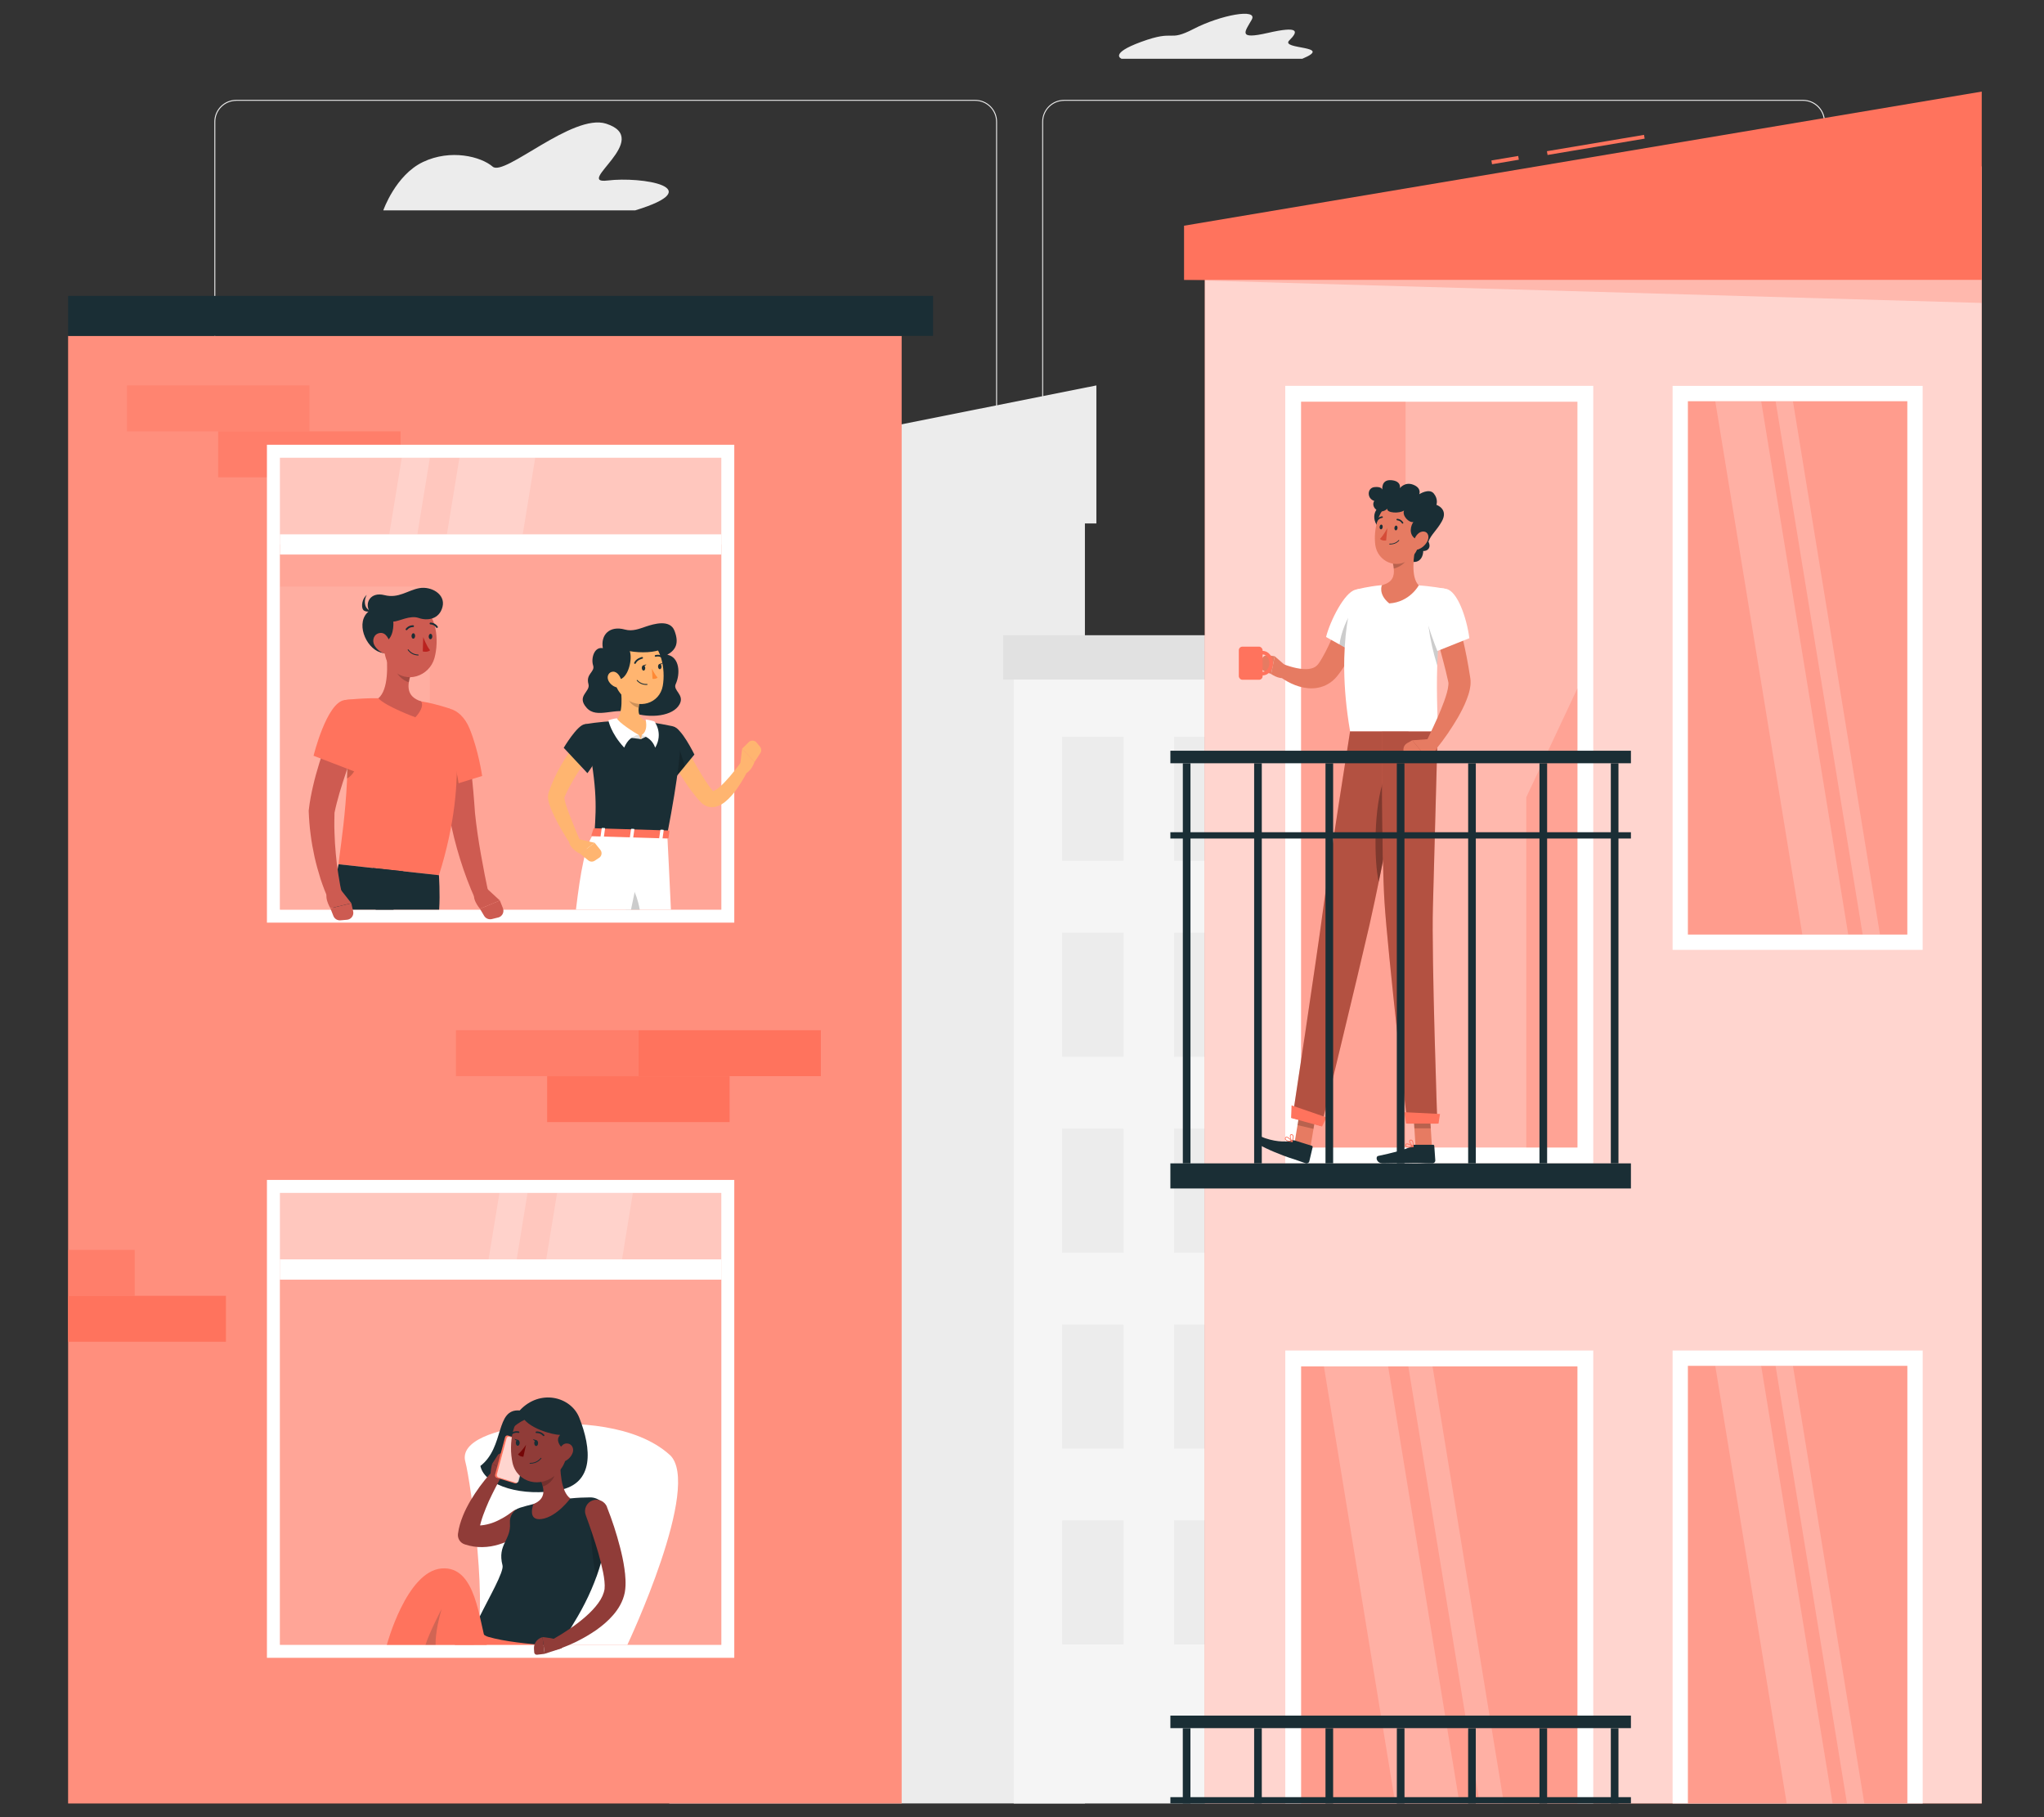 <?xml version="1.0" encoding="UTF-8"?>
<svg id="Layer_2" data-name="Layer 2" xmlns="http://www.w3.org/2000/svg" viewBox="0 0 540 480">
  <rect x="0" y="0" width="540" height="480" fill="#333333" stroke="none"/>
  <defs>
    <style>
      .cls-1 {
        fill: #ba221f;
      }

      .cls-1, .cls-2, .cls-3, .cls-4, .cls-5, .cls-6, .cls-7, .cls-8, .cls-9, .cls-10, .cls-11, .cls-12, .cls-13, .cls-14, .cls-15, .cls-16, .cls-17, .cls-18, .cls-19, .cls-20, .cls-21, .cls-22, .cls-23, .cls-24, .cls-25, .cls-26, .cls-27, .cls-28 {
        stroke-width: 0px;
      }

      .cls-2, .cls-4, .cls-10, .cls-13, .cls-19, .cls-25 {
        fill: #ff735d;
      }

      .cls-3 {
        fill: #d54c38;
      }

      .cls-4, .cls-8 {
        opacity: .3;
      }

      .cls-5 {
        fill: #e1e1e1;
      }

      .cls-6 {
        fill: #ececec;
      }

      .cls-7 {
        fill: #cd5b51;
      }

      .cls-9 {
        fill: #903c38;
      }

      .cls-10, .cls-23 {
        opacity: .7;
      }

      .cls-11 {
        fill: #f5f5f5;
      }

      .cls-12 {
        fill: none;
      }

      .cls-13 {
        opacity: .4;
      }

      .cls-14, .cls-27, .cls-28 {
        opacity: .2;
      }

      .cls-15 {
        fill: #740606;
      }

      .cls-16 {
        fill: #ffb570;
      }

      .cls-17, .cls-27 {
        fill: #1a2e35;
      }

      .cls-18 {
        fill: #ff8935;
      }

      .cls-19 {
        opacity: .6;
      }

      .cls-20, .cls-22, .cls-23, .cls-28 {
        fill: #fff;
      }

      .cls-21 {
        fill: #ce5b51;
      }

      .cls-22 {
        opacity: .1;
      }

      .cls-24 {
        fill: #e67b62;
      }

      .cls-25 {
        opacity: .5;
      }

      .cls-26 {
        opacity: .15;
      }
    </style>
  </defs>
  <g id="Layer_2-2" data-name="Layer 2">
    <g>
      <rect class="cls-12" width="540" height="480"/>
      <g>
        <g>
          <path class="cls-6" d="m257.65,420.81H62.4c-3.18,0-5.77-2.59-5.77-5.77V32.15c0-3.18,2.59-5.77,5.77-5.77h195.24c3.18,0,5.77,2.59,5.77,5.77v382.88c0,3.18-2.59,5.77-5.77,5.77ZM62.4,26.64c-3.04,0-5.52,2.48-5.52,5.52v382.88c0,3.04,2.48,5.52,5.52,5.52h195.24c3.04,0,5.52-2.48,5.52-5.52V32.15c0-3.04-2.48-5.52-5.52-5.52H62.4Z"/>
          <path class="cls-6" d="m476.35,420.81h-195.24c-3.18,0-5.77-2.59-5.77-5.77V32.15c0-3.18,2.59-5.77,5.77-5.77h195.24c3.18,0,5.77,2.59,5.77,5.77v382.88c0,3.18-2.59,5.77-5.77,5.77ZM281.1,26.64c-3.04,0-5.52,2.48-5.52,5.52v382.88c0,3.04,2.48,5.52,5.52,5.52h195.24c3.04,0,5.52-2.48,5.52-5.52V32.15c0-3.04-2.48-5.52-5.52-5.52h-195.24Z"/>
        </g>
        <g>
          <path class="cls-6" d="m340.62,10.67c2.52-2.49,2.49-3.85-5.65-1.98-8.14,1.87-6.08-.32-4.29-3.47,1.78-3.15-8.31-1.22-15.3,2.4-7,3.62-4.61.04-13.87,3.43-8.63,3.16-5.21,4.47-5.21,4.47h47.76c8.55-3.56-5.96-2.36-3.44-4.85Z"/>
          <polygon class="cls-6" points="289.65 101.81 173.76 124.93 173.76 138.27 176.8 138.27 176.8 476.37 286.62 476.37 286.62 138.27 289.65 138.27 289.65 101.81"/>
          <g>
            <rect class="cls-11" x="267.82" y="176.94" width="100.93" height="299.44"/>
            <rect class="cls-5" x="265.03" y="167.79" width="106.51" height="11.71"/>
            <rect class="cls-6" x="280.61" y="194.63" width="16.22" height="32.77"/>
            <rect class="cls-6" x="310.18" y="194.63" width="16.22" height="32.77"/>
            <rect class="cls-6" x="339.75" y="194.63" width="16.22" height="32.77"/>
            <rect class="cls-6" x="280.61" y="246.37" width="16.22" height="32.77"/>
            <rect class="cls-6" x="310.18" y="246.37" width="16.22" height="32.77"/>
            <rect class="cls-6" x="339.75" y="246.37" width="16.22" height="32.77"/>
            <rect class="cls-6" x="280.61" y="298.12" width="16.22" height="32.77"/>
            <rect class="cls-6" x="310.18" y="298.12" width="16.22" height="32.77"/>
            <rect class="cls-6" x="339.75" y="298.12" width="16.22" height="32.77"/>
            <rect class="cls-6" x="280.61" y="349.86" width="16.22" height="32.77"/>
            <rect class="cls-6" x="310.18" y="349.86" width="16.22" height="32.77"/>
            <rect class="cls-6" x="339.75" y="349.86" width="16.22" height="32.77"/>
            <rect class="cls-6" x="280.61" y="401.6" width="16.22" height="32.77"/>
            <rect class="cls-6" x="310.18" y="401.6" width="16.22" height="32.77"/>
            <rect class="cls-6" x="339.75" y="401.6" width="16.22" height="32.77"/>
          </g>
          <path class="cls-6" d="m160.51,47.68c-8.99,1.11,12.21-10.97-.38-15.01-8.82-2.83-26.84,14.04-29.97,11.35-3.13-2.69-11.11-4.7-18.39-1.24-7.28,3.46-10.51,12.79-10.51,12.79h66.55c19.71-6.03,1.69-9-7.29-7.89Z"/>
        </g>
        <g>
          <g>
            <rect class="cls-2" x="18" y="88.72" width="220.2" height="387.65"/>
            <rect class="cls-28" x="18" y="88.72" width="220.2" height="387.65"/>
          </g>
          <g>
            <rect class="cls-19" x="57.63" y="113.94" width="48.2" height="12.13"/>
            <rect class="cls-13" x="33.54" y="101.81" width="48.2" height="12.13"/>
          </g>
          <g>
            <rect class="cls-20" x="70.52" y="117.48" width="123.47" height="126.23"/>
            <rect class="cls-13" x="72.57" y="122.29" width="119.38" height="116.61" transform="translate(312.85 48.34) rotate(90)"/>
            <rect class="cls-13" x="84.01" y="133.74" width="96.48" height="116.61" transform="translate(324.3 59.79) rotate(90)"/>
            <rect class="cls-22" x="51.09" y="177.81" width="85.33" height="39.62" transform="translate(291.38 103.86) rotate(90)"/>
            <rect class="cls-20" x="129.59" y="85.5" width="5.34" height="116.61" transform="translate(276.06 11.55) rotate(90)"/>
            <g>
              <polygon class="cls-28" points="121.38 120.91 118.07 141.13 138.1 141.13 141.4 120.91 121.38 120.91"/>
              <polygon class="cls-28" points="102.84 141.13 110.26 141.13 113.57 120.91 106.15 120.91 102.84 141.13"/>
            </g>
          </g>
          <rect class="cls-17" x="18" y="78.17" width="228.51" height="10.56" transform="translate(264.51 166.89) rotate(180)"/>
          <g>
            <rect class="cls-2" x="168.65" y="272.13" width="48.2" height="12.13" transform="translate(385.51 556.39) rotate(180)"/>
            <rect class="cls-19" x="120.46" y="272.13" width="48.2" height="12.13" transform="translate(289.11 556.39) rotate(180)"/>
            <rect class="cls-2" x="144.56" y="284.26" width="48.2" height="12.13" transform="translate(337.31 580.66) rotate(180)"/>
          </g>
          <rect class="cls-19" x="18" y="330.16" width="17.59" height="12.13" transform="translate(53.59 672.45) rotate(180)"/>
          <rect class="cls-2" x="18" y="342.29" width="41.69" height="12.13" transform="translate(77.69 696.71) rotate(180)"/>
          <g>
            <rect class="cls-20" x="70.52" y="311.67" width="123.47" height="126.23"/>
            <rect class="cls-13" x="72.57" y="316.48" width="119.38" height="116.61" transform="translate(507.04 242.53) rotate(90)"/>
            <rect class="cls-13" x="84.01" y="327.93" width="96.48" height="116.61" transform="translate(518.49 253.98) rotate(90)"/>
            <rect class="cls-20" x="129.59" y="277.01" width="5.34" height="116.61" transform="translate(467.58 203.07) rotate(90)"/>
            <g>
              <polygon class="cls-28" points="147.18 315.1 143.87 335.32 163.9 335.32 167.2 315.1 147.18 315.1"/>
              <polygon class="cls-28" points="128.64 335.32 136.07 335.32 139.37 315.1 131.95 315.1 128.64 335.32"/>
            </g>
          </g>
        </g>
        <g>
          <g>
            <polygon class="cls-2" points="318.3 476.37 523.55 476.37 523.55 43.96 318.3 73.17 318.3 476.37"/>
            <polygon class="cls-23" points="318.3 476.37 523.55 476.37 523.55 43.96 318.3 73.17 318.3 476.37"/>
          </g>
          <rect class="cls-2" x="394.04" y="41.77" width="7.18" height="1.01" transform="translate(-1.5 66.57) rotate(-9.55)"/>
          <rect class="cls-2" x="408.58" y="37.75" width="26.01" height="1.01" transform="translate(-.5 70.5) rotate(-9.55)"/>
          <polygon class="cls-2" points="523.55 24.19 523.55 73.95 312.81 73.95 312.81 59.62 523.55 24.19"/>
          <polygon class="cls-4" points="312.81 73.95 523.55 80.02 523.55 73.95 312.81 73.95"/>
          <g>
            <rect class="cls-20" x="441.88" y="101.93" width="66.06" height="148.97" transform="translate(949.82 352.83) rotate(180)"/>
            <rect class="cls-10" x="404.47" y="147.43" width="140.88" height="57.97" transform="translate(651.32 -298.49) rotate(90)"/>
            <polygon class="cls-28" points="488.28 246.85 465.28 105.97 453.15 105.97 476.15 246.85 488.28 246.85"/>
            <polygon class="cls-28" points="496.67 246.85 473.67 105.97 469.09 105.97 492.09 246.85 496.67 246.85"/>
          </g>
          <g>
            <rect class="cls-20" x="441.88" y="356.74" width="66.07" height="119.63"/>
            <rect class="cls-10" x="445.92" y="360.78" width="57.98" height="115.59"/>
            <polygon class="cls-28" points="453.15 360.78 472.02 476.37 484.15 476.37 465.28 360.78 453.15 360.78"/>
            <polygon class="cls-28" points="469.08 360.78 487.95 476.37 492.53 476.37 473.67 360.78 469.08 360.78"/>
          </g>
          <g>
            <rect class="cls-20" x="339.56" y="356.74" width="81.36" height="119.63"/>
            <rect class="cls-10" x="343.74" y="360.93" width="73" height="115.45"/>
            <polygon class="cls-28" points="349.76 360.93 366.39 462.74 366.93 466.06 368.61 476.37 385.58 476.37 383.9 466.06 383.35 462.74 366.73 360.93 349.76 360.93"/>
            <polygon class="cls-28" points="372.06 360.93 388.68 462.74 389.23 466.06 390.91 476.37 397.31 476.37 395.63 466.06 395.08 462.74 378.46 360.93 372.06 360.93"/>
          </g>
          <g>
            <rect class="cls-17" x="309.2" y="453.18" width="121.67" height="3.31" transform="translate(740.07 909.66) rotate(180)"/>
            <rect class="cls-17" x="309.2" y="474.72" width="121.67" height="1.66" transform="translate(740.07 951.09) rotate(180)"/>
            <g>
              <rect class="cls-17" x="425.56" y="456.49" width="2.02" height="19.88"/>
              <rect class="cls-17" x="406.71" y="456.49" width="2.02" height="19.88"/>
              <rect class="cls-17" x="387.86" y="456.49" width="2.02" height="19.88"/>
              <rect class="cls-17" x="369.03" y="456.49" width="2.02" height="19.88"/>
              <rect class="cls-17" x="350.18" y="456.49" width="2.02" height="19.88"/>
              <rect class="cls-17" x="331.33" y="456.49" width="2.02" height="19.88"/>
              <rect class="cls-17" x="312.48" y="456.49" width="2.02" height="19.88"/>
            </g>
          </g>
          <g>
            <rect class="cls-20" x="339.56" y="101.93" width="81.37" height="205.37" transform="translate(760.48 409.22) rotate(180)"/>
            <rect class="cls-25" x="281.74" y="168.11" width="197" height="73.01" transform="translate(584.85 -175.63) rotate(90)"/>
            <rect class="cls-4" x="259.04" y="190.81" width="197" height="27.6" transform="translate(562.15 -152.93) rotate(90)"/>
            <polygon class="cls-4" points="416.74 303.11 416.74 181.81 403.23 210.57 403.23 303.11 416.74 303.11"/>
          </g>
        </g>
        <g>
          <path class="cls-21" d="m122.96,192.36c.62,3.73,1.1,7.45,1.52,11.2.23,1.87.41,3.75.58,5.63.19,1.87.28,3.82.43,5.58.36,3.49.9,7.18,1.54,10.78.64,3.61,1.35,7.28,2.12,10.86v.05c.23,1.02-.42,2.01-1.43,2.23-.88.19-1.75-.27-2.11-1.06-1.6-3.52-2.93-7.07-4.07-10.74-1.14-3.68-2.08-7.34-2.79-11.26l-1.67-11.09c-.56-3.67-1.12-7.37-1.6-11.05h0c-.27-2.08,1.19-3.98,3.25-4.25,2.02-.27,3.88,1.13,4.22,3.12Z"/>
          <path class="cls-7" d="m128.64,234.71l3.42,3.15-5.26,2.19s-2.71-3.16-1.02-4.61l2.86-.73Z"/>
          <path class="cls-7" d="m131.62,242.35l-1.69.42c-.78.19-1.6-.15-2.02-.84l-1.11-1.87,5.26-2.19.81,2.03c.41,1.03-.18,2.19-1.26,2.46Z"/>
          <path class="cls-2" d="m113.31,189.71c-2.53,4.04,3.23,18.6,3.23,18.6l10.84-3.34s-.99-6.88-3.35-12.58c-2.42-5.85-7.95-7.11-10.72-2.68Z"/>
          <path class="cls-14" d="m117.47,196.45c1.66,1.34,3.17,6.67,3.68,10.45l-4.6,1.42s-2.22-5.61-3.29-10.83c1.61-1.01,3.34-1.74,4.22-1.03Z"/>
          <path class="cls-2" d="m90.97,184.92c2.55,19.52-1.25,39.27-1.51,43.36,3.89.43,18.53,2.03,26.51,2.9,8.6-27.27,2.85-44,2.85-44,0,0-1.64-.58-3.91-1.15-.71-.18-1.48-.36-2.28-.52-.44-.09-.9-.17-1.36-.25-2.97-.49-7.9-.73-11.31-.82-.71-.02-1.44-.02-2.15,0-.66.01-1.3.04-1.91.07-2.76.14-4.92.42-4.92.42Z"/>
          <path class="cls-14" d="m95.6,195.2c.21,1.88-.84,9.06-3.95,10.42.13-2.69.2-5.5.16-8.4l3.79-2.03Z"/>
          <path class="cls-7" d="m102,171.79c.45,3.69.68,10.41-2.04,12.65,1.84,2.11,9.77,5.03,9.77,5.03,0,0,2.56-2.56,1.53-4.21-3.99-1.26-3.66-4.26-2.75-7.04l-6.51-6.43Z"/>
          <path class="cls-14" d="m104.65,174.41l3.85,3.8c-.22.66-.4,1.33-.49,1.98-1.53-.34-3.54-2.19-3.59-3.83-.02-.82.07-1.59.23-1.96Z"/>
          <path class="cls-7" d="m101.27,166.36c.15,4.95-.02,7.85,2.39,10.46,3.63,3.93,9.79,1.86,11.13-3.03,1.2-4.4.76-11.75-4.01-13.87-4.7-2.09-9.66,1.49-9.51,6.43Z"/>
          <path class="cls-17" d="m101.63,169.59c2.4-.93,2.36-4.63,2.27-5.39,1.47-.04,4.43-1.77,6.7-.97,2.27.8,5.47.41,6.31-2.95.84-3.36-3.03-5.48-6.11-4.93-3.08.55-5.49,2.8-9.23,1.85-3.74-.95-5.22,2.11-4,4.17-3.82,2.82-1.05,9.73,2.93,10.96,3.01.93,1.11-2.74,1.11-2.74Z"/>
          <path class="cls-17" d="m98.61,161.41c-2.71-.04-2.48-3.29-1.68-4.28-1.28.93-1.58,3.14-.97,3.96.61.82,2.65.32,2.65.32Z"/>
          <path class="cls-7" d="m98.91,170.43c.63,1.17,1.75,1.94,2.81,2.24,1.59.45,1.89-1.01,1.45-2.51-.4-1.35-1.21-3.18-2.8-2.96-1.57.21-2.18,1.89-1.46,3.23Z"/>
          <path class="cls-17" d="m116.02,240.28h-16.76c-.92-6.66-.73-11-.73-11l8.03.87,9.4,1.03s.34,4.89.06,9.1Z"/>
          <path class="cls-17" d="m106.56,230.15s-.88,4.63-2.6,10.13h-16.09c.56-7.29,1.58-11.99,1.58-11.99l9.08.99,8.03.87Z"/>
          <path class="cls-17" d="m108.72,167.97c-.01.4.19.73.45.74.26,0,.49-.31.5-.71.01-.4-.19-.73-.45-.74-.26,0-.49.31-.5.71Z"/>
          <path class="cls-17" d="m113.26,168.12c-.01.4.19.73.45.74.26,0,.49-.31.5-.71s-.19-.73-.45-.74c-.26,0-.49.31-.5.71Z"/>
          <path class="cls-1" d="m111.81,168.27s.84,2.35,1.81,3.5c-.73.64-1.93.3-1.93.3l.12-3.8Z"/>
          <path class="cls-17" d="m109.96,173.09c-1.52-.25-2.2-1.34-2.23-1.39-.03-.06-.02-.13.04-.16s.13-.02.16.04c0,.01.8,1.27,2.56,1.33.07,0,.12.06.11.12s-.06.12-.12.11c-.18,0-.36-.02-.52-.05Z"/>
          <path class="cls-17" d="m107.36,166.46s-.08-.02-.11-.05c-.1-.08-.12-.23-.04-.33.82-1.02,1.91-.92,1.95-.91.13.01.22.13.21.26-.01.13-.13.22-.26.21h0s-.88-.07-1.54.74c-.06.07-.14.1-.22.08Z"/>
          <path class="cls-17" d="m115.43,165.86c-.08,0-.15-.03-.2-.1-.61-.85-1.46-.83-1.49-.83-.13,0-.24-.1-.24-.23,0-.13.1-.24.23-.24.05,0,1.14-.04,1.9,1.03.08.11.05.25-.05.33-.04.03-.08.04-.13.04Z"/>
          <g>
            <path class="cls-21" d="m95.48,192.92c-.67,1.78-1.39,3.63-2.04,5.46-.67,1.84-1.35,3.66-1.97,5.51-.61,1.84-1.22,3.68-1.76,5.51-.52,1.83-1.02,3.66-1.36,5.41l.03-.48c-.04,1.84-.09,3.7-.01,5.56.05,1.86.17,3.72.34,5.58.15,1.87.39,3.73.69,5.58.27,1.84.64,3.75,1.03,5.49l.02.11c.23,1.01-.41,2.02-1.42,2.24-.87.19-1.73-.25-2.1-1.02-.92-1.91-1.59-3.76-2.24-5.68-.6-1.92-1.14-3.86-1.59-5.83-.42-1.97-.8-3.96-1.04-5.97-.27-2.01-.42-4.03-.5-6.07,0-.09,0-.18,0-.26l.03-.22c.25-2.19.66-4.25,1.13-6.28.46-2.03,1.03-4,1.63-5.96.6-1.96,1.22-3.89,1.91-5.81.71-1.92,1.39-3.8,2.21-5.72.82-1.92,3.04-2.81,4.96-2,1.87.8,2.76,2.92,2.06,4.8l-.02.05Z"/>
            <path class="cls-2" d="m90.97,184.93c-4.71.75-8.13,14.7-8.13,14.7l11.37,4.38s2.27-3.33,3.92-9.74c1.67-6.5-1.46-10.24-7.16-9.34Z"/>
            <path class="cls-7" d="m89.95,234.93l2.88,3.65-5.54,1.34s-2.17-3.55-.28-4.71l2.94-.27Z"/>
            <path class="cls-7" d="m91.68,242.95l-1.74.15c-.81.07-1.56-.4-1.86-1.15l-.8-2.02,5.54-1.34.48,2.13c.25,1.08-.52,2.14-1.63,2.23Z"/>
          </g>
        </g>
        <g>
          <path class="cls-17" d="m159.29,171.22c-2.35-.49-3.18,2.76-2.6,4.53.59,1.77-2,2.2-1.23,4.94.59,2.08-3.29,3.1-.49,6.26,2.74,3.1,7.5-.26,12.16,1.31,4.66,1.57,10.74.95,12.43-2.28,1.32-2.52-1.84-3.57-1.05-5.28,1.27-2.74,1.05-7.15-2.22-7.75,2.31-1.32,3.14-3.1,1.91-6.32-1.2-3.15-5.56-1.78-7.43-1.17-1.86.62-3.65,1.39-5.68.83-3.99-1.1-6.46,1.33-5.83,4.93Z"/>
          <path class="cls-16" d="m180.76,196.58c1.19,2.17,2.42,4.4,3.68,6.53.64,1.07,1.28,2.13,1.94,3.15.33.51.67,1.01,1.01,1.48.17.23.35.48.52.69l.45.55s-.03,0-.1-.01c-.07-.01-.11.03-.03.02.14.01.55-.15.95-.4.83-.53,1.69-1.36,2.5-2.23,1.65-1.74,3.18-3.78,4.65-5.78l2.09,1.16c-1.08,2.43-2.36,4.7-3.94,6.92-.82,1.1-1.7,2.16-2.93,3.16-.63.48-1.35.99-2.46,1.28-.55.14-1.24.18-1.93,0-.69-.17-1.31-.55-1.75-.95-.26-.24-.32-.33-.46-.47l-.37-.4c-.25-.27-.46-.53-.69-.8-.44-.53-.86-1.07-1.26-1.61-.81-1.07-1.55-2.17-2.25-3.28-1.42-2.22-2.7-4.45-3.9-6.81l4.29-2.23Z"/>
          <path class="cls-17" d="m177.89,192.07c2.01-.07,5.56,7.24,5.56,7.24l-5.23,6.35s-6.1-7.65-5.27-10.13c.87-2.58,2-3.35,4.93-3.46Z"/>
          <polygon class="cls-14" points="178.22 193.83 180.94 202.36 178.49 205.32 178.22 193.83"/>
          <path class="cls-17" d="m179.78,194.41c.1,2.99-.41,9.96-3.55,26.21l-19.18-.57c.55-7.8.71-12.61-2.55-28.74,0,0,4.04-.75,8.18-.83,3.23-.06,5.88-.08,8.71.26,2.22.27,4.61.73,6.18,1.06,1.25.26,2.17,1.34,2.21,2.62Z"/>
          <path class="cls-16" d="m163.83,180.69c.47,2.82.86,7.97-1.15,9.78,0,0,1.86,3.49,6.65,4.75,4.42-2.24,2.06-4.49,2.06-4.49-3.1-.84-2.95-3.16-2.34-5.32l-5.21-4.72Z"/>
          <g>
            <polygon class="cls-5" points="169.33 195.22 168.75 194.1 165.68 194.79 169.33 195.22"/>
            <path class="cls-20" d="m168.75,194.1c-.99-.45-5.55-3.42-5.73-4.35-.8,0-2.29.51-2.29.51,0,0,.58,3.36,4.17,7.22.92-2.11,2.15-3.03,3.85-3.38Z"/>
            <polygon class="cls-5" points="169.33 195.22 169.58 194.1 171.47 194.23 169.33 195.22"/>
            <path class="cls-20" d="m169.58,194.1c1.52-1.01,1.15-3.12,1-4.05.88.08,2.29.51,2.29.51,0,0,2.47,3.04.23,6.93-.74-1.99-1.99-2.71-3.52-3.38Z"/>
          </g>
          <path class="cls-14" d="m165.95,182.62l3.08,2.79c-.15.51-.26,1.03-.31,1.54-1.19-.21-2.79-1.57-2.88-2.82-.04-.63,0-1.22.11-1.51Z"/>
          <path class="cls-16" d="m161.69,175.31c.57,4.65.71,6.64,3.22,8.89,3.77,3.39,9.36,1.67,10.19-3.06.75-4.26-.31-11.15-5-12.74-4.62-1.56-8.98,2.25-8.41,6.9Z"/>
          <path class="cls-17" d="m161.81,168.44c2.83.94,4.51,2.04,4.77,4.51.27,2.47-1.1,6.9-3.57,6.55-2.47-.35-3.3-1.81-3.3-3.41s2.1-7.65,2.1-7.65Z"/>
          <path class="cls-17" d="m160.98,169.78c3.76,3.5,15.14,3.1,14.87.36-.28-2.74-7.64-3.41-10.02-2.84-2.38.57-4.84,2.48-4.84,2.48Z"/>
          <path class="cls-20" d="m177.23,240.28h-11.93c-.05-.46-.1-.89-.14-1.33-.1-.89-.18-1.75-.27-2.6-.03-.31-.06-.62-.09-.93-.07-.7-.15-1.39-.21-2.05-.02-.21-.05-.42-.07-.64-.58-5.53-1.05-9.86-1.24-11.64-.06-.48-.1-.77-.11-.86v-.03l3.37.11.9.03,3.43.1h.03l3.38.11.9.03,1.07.03h.04s.02.3.05.86c.12,2.48.52,10.06.91,18.81Z"/>
          <path class="cls-14" d="m169.02,240.28h-3.72c-.05-.46-.1-.89-.14-1.33-.1-.89-.18-1.75-.27-2.6-.03-.31-.06-.62-.09-.93-.07-.7-.15-1.39-.21-2.05-.02-.21-.05-.42-.07-.64.69-.85,1.59-.41,2.77,2.04.13.27.26.56.38.85.37.89.69,1.82.94,2.8.16.61.3,1.22.41,1.86Z"/>
          <path class="cls-17" d="m169.56,176.48c.02.38.24.68.49.66.25-.02.43-.34.41-.72-.02-.38-.24-.68-.49-.66-.25.02-.43.34-.41.72Z"/>
          <path class="cls-17" d="m173.85,176.11c.02.38.24.68.49.66.25-.02.43-.34.41-.72-.02-.38-.24-.68-.49-.66-.25.02-.43.34-.41.72Z"/>
          <path class="cls-17" d="m174.15,175.42l.9-.32s-.43.74-.9.32Z"/>
          <path class="cls-18" d="m172.23,176.61s.74,1.6,1.5,2.35c-.47.5-1.34.34-1.34.34l-.16-2.68Z"/>
          <path class="cls-17" d="m170.41,180.9c.18.02.36.02.56,0,.06,0,.11-.06.1-.12,0-.06-.06-.11-.12-.1-1.67.1-2.52-1.02-2.53-1.03-.04-.05-.11-.06-.16-.02-.05.04-.06.11-.02.16.03.04.74.98,2.16,1.11Z"/>
          <path class="cls-16" d="m160.68,179.67c.39.89,1.15,1.52,1.9,1.8,1.13.42,1.79-.56,1.57-1.67-.2-1-1.03-2.43-2.2-2.38-1.15.06-1.7,1.23-1.26,2.25Z"/>
          <path class="cls-17" d="m167.73,175.36c.09,0,.19-.04.23-.13.41-.95,1.71-1.23,1.73-1.24.12-.03.2-.14.17-.27-.02-.12-.14-.2-.27-.17-.06.01-1.54.34-2.04,1.5-.05.11,0,.25.12.29.02,0,.05.02.07.02Z"/>
          <path class="cls-17" d="m174.98,173.81c.08,0,.15-.03.2-.09.07-.1.05-.24-.05-.31-1-.73-1.97-.37-2.01-.36-.12.04-.17.17-.13.29.04.11.17.17.29.13h0s.79-.28,1.59.3c.03.02.07.04.11.04Z"/>
          <path class="cls-16" d="m156.35,198.81c-1.38,1.79-2.79,3.8-4.03,5.78-1.23,2.01-2.4,4.05-3.28,6.18.09-.37.02-.26.04-.12.02.17.05.39.1.64.1.49.25,1.04.43,1.59.35,1.1.79,2.22,1.23,3.35.87,2.26,1.85,4.52,2.79,6.78l-2.09,1.17c-1.46-2.06-2.75-4.19-3.99-6.4-.6-1.12-1.17-2.25-1.7-3.46-.26-.61-.52-1.23-.74-1.93-.11-.35-.21-.73-.28-1.17-.04-.46-.17-.99.13-1.95.88-2.5,1.95-4.88,3.26-7.11,1.3-2.25,2.69-4.34,4.4-6.4l3.73,3.07Z"/>
          <path class="cls-17" d="m154.5,191.3c-2,.19-5.57,6.23-5.57,6.23l6.26,6.7s3.76-4.88,3.46-7.48c-.31-2.7-1.86-5.67-4.14-5.45Z"/>
          <path class="cls-20" d="m170.93,220.05l-.08.39-3.18,15.18-.97,4.66h-14.54c1.17-9.83,2.52-17.71,4.89-20.23h13.88Z"/>
          <path class="cls-17" d="m169.86,175.79l.9-.32s-.43.74-.9.32Z"/>
          <path class="cls-2" d="m156.79,218.91l-.54,1.7c-.07.13.08.27.3.28l19.74.59c.17,0,.32-.08.33-.18l.22-1.71c.02-.12-.13-.22-.32-.23l-19.42-.58c-.14,0-.27.05-.32.13Z"/>
          <g>
            <path class="cls-20" d="m159.34,221.16l-.52-.02c-.1,0-.18-.06-.17-.12l.31-2.22c0-.07.1-.12.2-.11l.52.02c.1,0,.18.06.17.12l-.31,2.22c0,.07-.1.12-.2.11Z"/>
            <path class="cls-20" d="m174.83,221.62l-.52-.02c-.1,0-.18-.06-.17-.12l.31-2.22c0-.07.1-.12.2-.11l.52.02c.1,0,.18.06.17.12l-.31,2.22c0,.07-.1.12-.2.11Z"/>
            <path class="cls-20" d="m167.08,221.39l-.52-.02c-.1,0-.18-.06-.17-.12l.31-2.22c0-.07.1-.12.2-.11l.52.02c.1,0,.18.06.17.12l-.31,2.22c0,.07-.1.12-.2.11Z"/>
          </g>
          <path class="cls-16" d="m152.13,221.47l4.97,1.15-3.85,2.88s-2.72-1.22-2.9-3.21l1.77-.82Z"/>
          <path class="cls-16" d="m158.29,226.58l-1.16.77c-.53.35-1.22.32-1.71-.08l-2.17-1.77,3.85-2.88,1.51,1.87c.53.66.38,1.63-.32,2.1Z"/>
          <path class="cls-16" d="m195.44,202.82l.62-5.07,3.27,3.52c.03-.05-.92,2.84-2.88,3.22l-1.01-1.67Z"/>
          <path class="cls-16" d="m199.88,196.15l.89,1.07c.41.49.45,1.18.1,1.71l-1.53,2.34-3.27-3.52,1.7-1.7c.6-.6,1.58-.55,2.12.09Z"/>
        </g>
        <g>
          <path class="cls-20" d="m176.91,384.28c-8.76-7.95-24.87-8.89-35.64-7.84-10.41,1.02-19.8,4.21-18.34,9.63,1.46,5.42,6.4,41.32,2.25,48.4h40.56s19.94-42.24,11.18-50.2Z"/>
          <g>
            <path class="cls-17" d="m137.3,372.57c-6.53-.55-3.91,9.65-10.39,14.66,1.21,5.46,11.37,8.15,20.77,6.4,9.4-1.74,8.61-10.97,5.35-19.17-2.2-5.53-10.35-7.68-15.73-1.9Z"/>
            <path class="cls-9" d="m139.3,403.81c-.66.59-1.15.95-1.75,1.37-.58.4-1.17.77-1.79,1.11-1.23.68-2.54,1.24-3.93,1.66-1.38.43-2.86.69-4.37.71-1.51.04-3.05-.2-4.51-.67l-.19-.06c-1.21-.39-1.93-1.58-1.77-2.79.22-1.72.72-3.25,1.29-4.7.57-1.45,1.28-2.77,2.02-4.06.76-1.28,1.58-2.5,2.43-3.69.88-1.18,1.76-2.3,2.78-3.41.56-.61,1.51-.65,2.12-.09.51.47.62,1.22.3,1.81l-.03.05c-.63,1.17-1.29,2.42-1.88,3.64-.61,1.22-1.18,2.46-1.67,3.7-1.01,2.45-1.82,5.02-1.94,7.22l-1.96-2.85c.9.19,1.82.24,2.75.15.93-.09,1.88-.31,2.82-.63.94-.32,1.87-.78,2.78-1.29.45-.25.9-.53,1.33-.82.41-.28.9-.64,1.17-.85l.14-.11c1.3-1.03,3.19-.81,4.22.49.99,1.25.82,3.06-.36,4.12Z"/>
            <path class="cls-9" d="m131.28,391.41l2.64-2.63-3.89-2.16s-.69,2.42-.37,4.4l1.61.39Z"/>
            <path class="cls-9" d="m134.67,385.81l-1.51-1.57c-.49-.5-1.31-.42-1.69.17l-1.43,2.22,3.89,2.16.92-1.71c.22-.42.15-.93-.18-1.27Z"/>
            <path class="cls-2" d="m131.21,390.35l4.8,1.47c.32.1.66-.11.76-.46l2.64-9.88c.09-.35-.09-.72-.42-.82l-4.8-1.47c-.32-.1-.66.11-.76.46l-2.64,9.88c-.09.35.09.72.42.82Z"/>
            <path class="cls-23" d="m131.67,390.25l4.63,1.41c.31.1.64-.1.73-.44l2.55-9.53c.09-.34-.09-.69-.4-.79l-4.63-1.41c-.31-.1-.64.1-.73.44l-2.55,9.53c-.09.34.09.69.4.79Z"/>
            <path class="cls-2" d="m127.09,427.95c-2.36,1.29-2.47,3.76-2.47,3.76-1.97,0-4.49,2.76-4.49,2.76h28.69l.18-2.04-21.91-4.48Z"/>
            <path class="cls-17" d="m155.88,395.53c2.42-.02,4.38,1.9,4.5,4.32.48,9.42-3.11,19.67-8.8,28.88-1.1,1.79-1.9,3.31-2.67,4.38-.77,1.06-2.03,1.66-3.34,1.57-6.05-.42-12.38-1.09-16.54-2.3-2.26-.66-3.36-3.21-2.32-5.33,2.43-4.95,6.48-11.9,6.05-13.56-1.44-5.56,2.32-6.62,1.96-11.2-.14-1.81.91-3.5,2.65-4.03,1.05-.32,2.26-.66,3.57-.98,3.13-.77,6.1-1.11,9.74-1.48,1.83-.19,3.66-.26,5.2-.27Z"/>
            <path class="cls-2" d="m116.64,414.3c-9.27.79-14.44,20.17-14.44,20.17h26.4c-2.13-6.18-2.7-20.96-11.96-20.17Z"/>
            <path class="cls-27" d="m116.7,424.95s-3.29,6.28-4.28,9.52h2.67s-.23-3.33,1.6-9.52Z"/>
            <path class="cls-26" d="m156,401.56l4.36,2.11c-.25,4.27-1.26,8.67-2.85,13.01-1.49-6.83-1.51-15.12-1.51-15.12Z"/>
            <path class="cls-9" d="m160.35,398.07c1.39,3.51,2.52,6.99,3.46,10.64.47,1.82.88,3.67,1.15,5.6.14.97.25,1.95.29,2.99.04,1.04.03,2.11-.19,3.35-.48,2.41-1.71,4.38-3.06,5.94-1.36,1.59-2.9,2.85-4.48,3.98-3.21,2.2-6.54,3.86-10.15,5.1-.78.27-1.63-.15-1.9-.92-.24-.69.06-1.43.67-1.78l.07-.04c1.48-.84,3.01-1.79,4.44-2.78,1.45-.97,2.82-2.03,4.09-3.15,1.27-1.11,2.42-2.31,3.32-3.56.92-1.24,1.49-2.56,1.66-3.72.13-1.15-.07-2.86-.4-4.47-.34-1.64-.77-3.32-1.24-5-.97-3.34-2.13-6.74-3.32-10.01l-.02-.05c-.57-1.56.24-3.29,1.8-3.86,1.53-.56,3.23.21,3.83,1.72Z"/>
            <path class="cls-9" d="m148.04,384.98c-.14,3.23.12,9.06,2.63,10.82,0,0-3.49,4.82-7.52,5.43-4.03.61-2.22-3.95-2.22-3.95,3.37-1.36,2.89-3.94,1.91-6.29l5.21-6.01Z"/>
            <path class="cls-14" d="m145.92,387.43l-3.08,3.56c.23.55.44,1.12.56,1.68,1.31-.4,3.14-1.9,3.07-3.32-.04-.71-.38-1.62-.55-1.92Z"/>
            <path class="cls-9" d="m150.25,379.1c-.41,5.29-.47,7.53-3.18,10.21-4.09,4.02-10.49,2.36-11.67-2.94-1.06-4.77-.21-12.62,5-14.64,5.14-1.99,10.26,2.09,9.85,7.37Z"/>
            <path class="cls-17" d="m137.61,373.62c1.64,3.75,8.55,5.38,10.36,5.41-1.9,2.05,1.73,4.45,1.73,4.45,0,0,3.5-2.09,3.24-4.75s-1.98-7.24-6.16-8.48c-3.03-.9-7.52.62-9.17,3.37Z"/>
            <path class="cls-17" d="m135.1,377.66c1.68-2.34,5.77-3.54,5.77-3.54,0,0-2.03-1.94-2.8-1.75-2.65,1.73-3.28,3.88-2.97,5.29Z"/>
            <path class="cls-9" d="m151.3,383.7c-.35,1.04-1.15,1.82-1.97,2.21-1.23.58-2.07-.46-1.92-1.74.13-1.15.93-2.84,2.26-2.89,1.31-.05,2.04,1.22,1.64,2.42Z"/>
            <path class="cls-17" d="m142.16,381.2c0,.43-.24.78-.52.77s-.5-.36-.5-.79c0-.43.24-.78.52-.77.28,0,.5.36.5.79Z"/>
            <path class="cls-17" d="m137.29,381.13c0,.43-.24.78-.52.77s-.5-.36-.5-.79c0-.43.24-.78.52-.77.28,0,.5.36.5.79Z"/>
            <path class="cls-17" d="m136.92,380.37l-1.03-.31s.52.82,1.03.31Z"/>
            <path class="cls-15" d="m138.97,381.63s-.95,1.53-2.12,2.51c.43.65,1.42.65,1.42.65l.7-3.15Z"/>
            <path class="cls-17" d="m140,386.63c-.05,0-.09-.05-.09-.11,0-.06.05-.1.11-.1,1.9.03,2.81-1.29,2.82-1.3.03-.05.1-.06.15-.03.05.03.06.1.03.15-.04.06-.98,1.42-3,1.39,0,0,0,0-.01,0Z"/>
            <path class="cls-17" d="m143.6,379.35s-.1-.03-.13-.07c-.76-.86-1.71-.74-1.72-.74-.11.02-.22-.06-.24-.18-.02-.12.06-.22.18-.24.05,0,1.18-.16,2.09.87.08.09.07.22-.02.3-.05.04-.11.06-.17.05Z"/>
            <path class="cls-17" d="m134.97,379.02c-.05,0-.1-.03-.14-.08-.07-.09-.06-.22.03-.3,1.06-.87,2.16-.54,2.21-.53.11.04.17.15.14.26-.03.11-.15.17-.26.14-.04-.01-.93-.27-1.81.45-.05.04-.1.05-.16.05Z"/>
            <path class="cls-17" d="m141.79,380.44l-1.03-.31s.52.82,1.03.31Z"/>
            <path class="cls-9" d="m148.41,435.37l-4.52,1.47-.57-4.41s3.61.26,5.33,1.29l-.23,1.64Z"/>
            <path class="cls-9" d="m141.13,436.46l-.06-.94c-.09-1.29.69-2.49,1.9-2.95l.35-.13.57,4.41-2,.24c-.39.05-.73-.24-.76-.63Z"/>
          </g>
        </g>
        <g>
          <g>
            <g>
              <polygon class="cls-24" points="346.21 302.96 341.99 301.98 343.64 292.11 347.86 293.09 346.21 302.96"/>
              <path class="cls-17" d="m341.91,301.21l4.65,1.44c.17.05.26.21.22.38l-.88,3.74c-.09.39-.56.64-.95.51-1.61-.53-2.35-.86-4.4-1.5-1.26-.39-6.34-2.37-7.82-3.42-1.45-1.03-.42-2.49.3-2.18,3.24,1.4,6.64,1.61,8.09,1.06.26-.1.54-.11.79-.03Z"/>
              <polygon class="cls-14" points="347.86 293.1 343.64 292.12 342.79 297.2 347.01 298.18 347.86 293.1"/>
              <g>
                <path class="cls-2" d="m356.68,193.16s-5.56,35.18-7.19,47.46c-1.79,13.44-8.05,54.68-8.05,54.68l7.65,2.11s9.73-40.03,12.71-53.09c3.24-14.18,10.33-51.16,10.33-51.16h-15.45Z"/>
                <path class="cls-8" d="m356.68,193.16s-5.56,35.18-7.19,47.46c-1.79,13.44-8.05,54.68-8.05,54.68l7.65,2.11s9.73-40.03,12.71-53.09c3.24-14.18,10.33-51.16,10.33-51.16h-15.45Z"/>
              </g>
              <path class="cls-8" d="m365.75,205.52c-2.93,7.46-2.75,22.2-1.5,27.4,1.76-8.53,3.78-18.73,5.33-26.67-.59-2.03-2.06-5.27-3.83-.73Z"/>
              <polygon class="cls-2" points="349.28 297.56 341.09 295.31 341.22 291.98 350.44 295.16 349.28 297.56"/>
              <path class="cls-2" d="m340.22,301.47c.38.12.83.17,1.15.19.04,0,.08-.02.1-.05.02-.04.01-.08-.01-.11-.1-.13-1.03-1.29-1.6-1.25-.13,0-.24.08-.31.2-.12.2-.13.39-.04.56.12.21.39.36.71.46Zm.92-.03c-.78-.08-1.32-.27-1.46-.53-.06-.1-.04-.22.04-.36.04-.07.08-.1.15-.1.3-.02.89.54,1.28.99Z"/>
              <path class="cls-2" d="m341.35,301.66s.03,0,.05,0c.03,0,.06-.03.08-.06.02-.05.47-1.21.18-1.74-.08-.14-.2-.23-.37-.26-.2-.04-.35.03-.44.18-.23.42.12,1.47.46,1.85.01.01.03.02.05.03Zm-.06-1.85c.08.02.14.07.18.15.18.32,0,1.01-.13,1.4-.27-.41-.48-1.2-.33-1.47.03-.05.08-.11.23-.08.02,0,.03,0,.05.01Z"/>
            </g>
            <path class="cls-24" d="m361.38,162.24c-.84,2.64-1.79,5.08-2.93,7.55-1.12,2.46-2.38,4.88-4.02,7.24-.2.29-.41.59-.64.88-.25.31-.4.55-.72.91-.6.71-1.35,1.35-2.2,1.84-1.7,1.01-3.64,1.28-5.29,1.13-1.66-.15-3.13-.64-4.46-1.26-1.34-.64-2.5-1.36-3.68-2.32l1.75-2.73c2.13.82,4.62,1.42,6.48,1.23.94-.1,1.64-.39,2.12-.81.24-.22.47-.45.67-.77.1-.13.29-.45.43-.66.15-.23.3-.47.44-.73,1.17-2.01,2.19-4.27,3.15-6.55.93-2.29,1.84-4.69,2.65-6.97l6.23,2.02Z"/>
            <path class="cls-20" d="m358.07,155.78c4.29-1,6.9,1.74,5.61,7.11-.71,2.96-1.98,6.55-2.93,9.06-.25.67-.48,1.26-.67,1.74l-9.75-5.43c1.07-4.26,4.87-11.81,7.74-12.47Z"/>
            <path class="cls-14" d="m357.89,160.87c2.59-2.31-.06,7.06-1.15,10.96l-2.86-1.6c.29-2.7,2.02-7.59,4.01-9.36Z"/>
            <g>
              <polygon class="cls-24" points="378.3 302.88 373.97 302.88 373.33 292.87 377.66 292.87 378.3 302.88"/>
              <path class="cls-17" d="m373.74,302.38h4.86c.18,0,.31.12.32.3l.27,3.84c.03.4-.34.77-.75.77-2.95,0-2.5-.13-4.63-.13-1.31,0-6.62.14-8.43.14s-2.05-1.79-1.29-1.96c3.44-.73,7.71-1.73,8.92-2.69.22-.17.48-.27.74-.27Z"/>
              <polygon class="cls-14" points="377.66 292.87 373.33 292.87 373.67 298.03 377.99 298.03 377.66 292.87"/>
              <g>
                <path class="cls-2" d="m365.12,193.16s-.15,32.81.65,45.19c.87,13.55,6.04,58.45,6.04,58.45h7.92s-1.55-43.8-1.17-57.22c.4-14.56,1.25-46.41,1.25-46.41h-14.68Z"/>
                <path class="cls-8" d="m365.12,193.16s-.15,32.81.65,45.19c.87,13.55,6.04,58.45,6.04,58.45h7.92s-1.55-43.8-1.17-57.22c.4-14.56,1.25-46.41,1.25-46.41h-14.68Z"/>
              </g>
              <polygon class="cls-2" points="380.04 296.79 371.48 296.79 370.98 293.78 380.43 294.25 380.04 296.79"/>
              <path class="cls-2" d="m372.22,303.13c.4,0,.84-.08,1.15-.15.04,0,.07-.04.08-.08,0-.04,0-.08-.04-.1-.14-.1-1.37-.93-1.9-.73-.12.05-.2.15-.23.29-.05.23,0,.41.13.55.17.17.48.23.81.23Zm.87-.3c-.77.15-1.34.13-1.54-.07-.08-.08-.11-.2-.07-.36.02-.07.05-.12.11-.14.28-.11,1.01.25,1.51.57Z"/>
              <path class="cls-2" d="m373.35,302.98s.03,0,.05-.01c.03-.02.05-.05.05-.08,0-.05.09-1.3-.35-1.72-.12-.11-.26-.16-.43-.14-.2.02-.33.13-.36.3-.1.47.56,1.37.99,1.63.02,0,.03.01.05.01Zm-.6-1.75c.08,0,.16.03.22.09.26.25.3.96.29,1.37-.38-.32-.81-1-.75-1.31.01-.06.04-.13.19-.15.02,0,.03,0,.05,0Z"/>
            </g>
            <path class="cls-20" d="m356.68,193.16h23.12c.15-2.06-.38-8.78-.1-17.33.19-5.74.76-12.31,2.15-18.85.1-.47.2-.93.31-1.39,0,0-1.17-.24-2.85-.48-1.4-.2-3.15-.41-4.86-.5-2.95-.14-7.23-.23-9.82,0-1.51.14-2.98.39-4.16.62-1.5.3-2.39.56-2.39.56,0,0-5.59,13.07-1.4,37.38Z"/>
            <path class="cls-14" d="m379.7,175.83c.19-5.74.76-12.31,2.15-18.85-1.55-.13-4.19.02-4.6,2.51-.45,2.68.19,8.99,2.46,16.34Z"/>
            <path class="cls-24" d="m383.91,159.19c.96,3.18,1.78,6.36,2.53,9.58.78,3.22,1.39,6.47,1.91,9.81l.1.66c.04.36.08.74.06,1.04,0,.33-.02.63-.06.91-.03.3-.08.55-.13.82-.21,1.04-.52,1.93-.85,2.78-.65,1.71-1.47,3.23-2.3,4.72-1.73,2.94-3.59,5.68-5.72,8.3l-2.71-1.78c.69-1.43,1.4-2.89,2.07-4.35.68-1.45,1.33-2.91,1.91-4.36.6-1.44,1.13-2.91,1.52-4.3.19-.69.34-1.37.39-1.95.01-.14.03-.29.03-.4,0-.13,0-.23,0-.31,0-.11-.03-.12-.03-.17l-.12-.54c-.66-3.08-1.56-6.19-2.36-9.31l-2.54-9.34,6.3-1.81Z"/>
            <path class="cls-20" d="m382.16,155.58c2.88.67,5.29,7.47,6.03,13l-8.46,3.37c-.99-2.51-2.32-6.09-3.07-9.06-1.37-5.37,1.19-8.31,5.5-7.31Z"/>
            <path class="cls-17" d="m370.62,147.03l5.22-2.99c.84,3.5-1.57,6.14-5.22,2.99Z"/>
            <path class="cls-24" d="m365.08,154.56c2.85-.68,3.34-2.44,3.13-4.38-.04-.47-.13-.96-.24-1.45l3.56-2.97,2.61-2.18c-.7,3.17-1.48,8.93.68,11.04,0,0-2.37,4.44-7.8,4.77-3.01-2.45-1.94-4.83-1.94-4.83Z"/>
            <path class="cls-14" d="m367.98,148.73c.11.48.19.97.24,1.45,1.33-.27,3.34-1.46,3.52-2.96.06-.51-.17-1.1-.21-1.46l-3.56,2.97Z"/>
            <path class="cls-17" d="m366.11,133.34l-1.27,6.53c-2.85-2.2-2.17-6.23,1.27-6.53Z"/>
            <path class="cls-24" d="m375.8,138.76c-.68,4.25-.86,6.77-3.23,8.81-3.56,3.07-8.63.74-9.23-3.59-.54-3.9.66-10.2,5.01-11.6,4.28-1.38,8.14,2.14,7.46,6.39Z"/>
            <path class="cls-17" d="m374.16,142.46c-2.3-1.26-1.32-3.88-.76-4.58-1.18.28-3.03-1.66-2.47-3.03-1.24.84-4.62.69-4.42-.48-1.94,1.9-4.53-.38-3.45-2.05-2.01-.65-1.88-3.43.03-3.65,1.91-.22,2.11.67,2.11.67,0,0-.39-2.72,2.36-2.5,2.75.22,2.27,2.11,2.27,2.11,0,0,1.32-1.8,3.57-.9,2.25.9,1.55,2.5,1.55,2.5,0,0,2.61-1.7,3.85-.18,1.24,1.52.68,2.98.68,2.98,0,0,3.3,1.07,1.41,4.41-1.38,2.43-2.78,3.39-3.52,5.3,1.64,3.24-4.13,3.59-3.21-.59Z"/>
            <path class="cls-24" d="m377.06,143.04c-.56,1.03-1.47,1.74-2.31,2.06-1.26.47-1.6-1.15-1.17-2.44.39-1.16,1.32-2.34,2.55-2.26,1.2.09,1.57,1.46.93,2.64Z"/>
            <path class="cls-17" d="m369.21,139.49c-.03.35-.25.62-.47.6-.23-.02-.38-.31-.35-.66.03-.35.25-.62.47-.6.23.02.38.31.35.66Z"/>
            <path class="cls-17" d="m365.29,139.22c-.03.35-.25.62-.47.6-.23-.02-.38-.31-.35-.66.03-.35.25-.62.47-.6.23.02.38.31.35.66Z"/>
            <path class="cls-3" d="m366.52,139.48s-.99,1.95-1.95,2.86c.56.62,1.63.43,1.63.43l.32-3.28Z"/>
            <path class="cls-17" d="m367.52,143.8c1.37-.07,2.09-.96,2.12-1,.03-.04.03-.11-.02-.14-.04-.04-.11-.03-.14.02,0,.01-.82,1.03-2.35.92-.06,0-.1.04-.11.1,0,.06.04.11.1.11.14.01.28.01.41,0Z"/>
            <path class="cls-17" d="m370.55,138.31s.07-.01.1-.03c.1-.06.12-.19.06-.28-.59-.95-1.54-.96-1.58-.96-.11-.01-.2.09-.2.2,0,.11.09.2.21.21.04,0,.77.02,1.23.77.04.07.11.1.18.1Z"/>
            <path class="cls-17" d="m363.73,137.75c.07,0,.13-.04.16-.1.48-.8,1.24-.85,1.25-.85.11,0,.2-.1.19-.22,0-.11-.1-.2-.22-.19,0,0,0,0,0,0-.04,0-.98.06-1.57,1.04-.06.1-.03.22.07.28.04.02.08.03.12.03Z"/>
            <path class="cls-24" d="m378.27,195.16l-5.19.39,3.52,4.16s3.78-1.1,3.04-2.99l-1.37-1.56Z"/>
            <path class="cls-24" d="m371.27,199.28l.75.82c.53.58,1.35.78,2.09.51l2.49-.9-3.52-4.16-1.33.75c-1.08.61-1.32,2.07-.48,2.99Z"/>
            <path class="cls-24" d="m340.22,176.35l-3.45-3-.95,4.7s3.17,2.15,4.12.35l.29-2.05Z"/>
            <path class="cls-24" d="m333.37,174.26l-.22,1.52c-.09.63.25,1.24.84,1.49l1.82.78.95-4.7-1.77-.28c-.78-.12-1.5.41-1.62,1.19Z"/>
            <rect class="cls-2" x="327.27" y="170.81" width="6.29" height="8.75" rx=".95" ry=".95" transform="translate(660.84 350.37) rotate(180)"/>
            <path class="cls-2" d="m333.61,178.4c-1.48,0-2.68-1.45-2.68-3.23s1.2-3.23,2.68-3.23,2.68,1.45,2.68,3.23-1.2,3.23-2.68,3.23Zm0-5.52c-.96,0-1.73,1.03-1.73,2.29s.78,2.29,1.73,2.29,1.73-1.03,1.73-2.29-.78-2.29-1.73-2.29Z"/>
          </g>
          <g>
            <rect class="cls-17" x="309.2" y="307.29" width="121.67" height="6.63" transform="translate(740.07 621.22) rotate(180)"/>
            <rect class="cls-17" x="309.2" y="198.29" width="121.67" height="3.31" transform="translate(740.07 399.9) rotate(180)"/>
            <rect class="cls-17" x="309.2" y="219.84" width="121.67" height="1.66" transform="translate(740.07 441.33) rotate(180)"/>
            <g>
              <rect class="cls-17" x="425.56" y="201.61" width="2.02" height="105.69"/>
              <rect class="cls-17" x="406.71" y="201.61" width="2.02" height="105.69"/>
              <rect class="cls-17" x="387.87" y="201.61" width="2.02" height="105.69"/>
              <rect class="cls-17" x="369.02" y="201.61" width="2.02" height="105.69"/>
              <rect class="cls-17" x="350.18" y="201.61" width="2.02" height="105.69"/>
              <rect class="cls-17" x="331.33" y="201.61" width="2.02" height="105.69"/>
              <rect class="cls-17" x="312.49" y="201.61" width="2.02" height="105.69"/>
            </g>
          </g>
        </g>
      </g>
    </g>
  </g>
</svg>